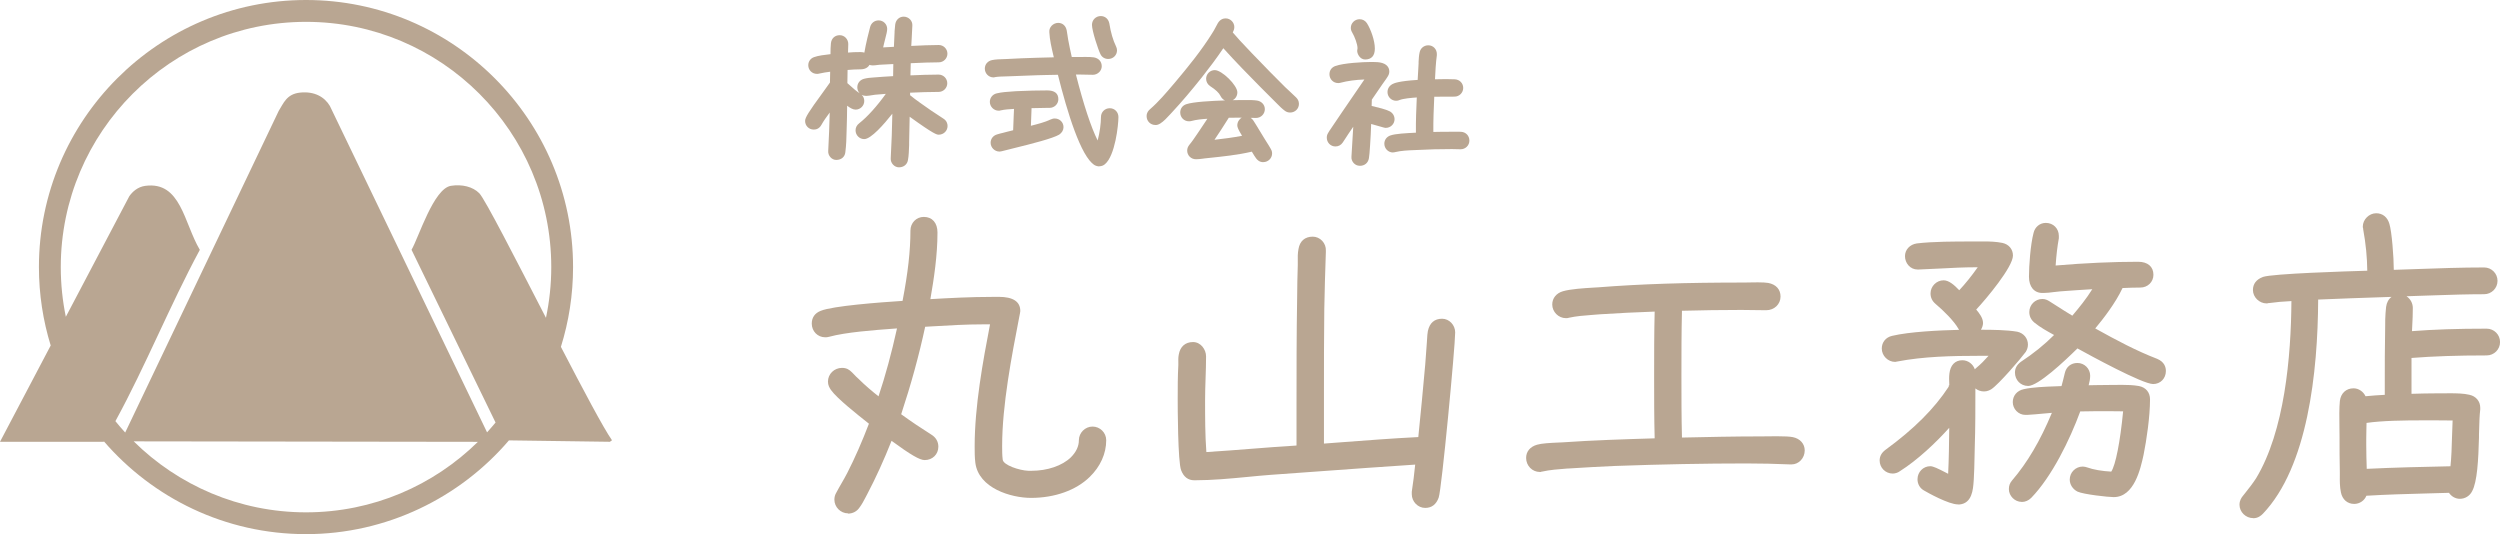 <?xml version="1.0" encoding="UTF-8"?>
<svg id="_レイヤー_2" data-name="レイヤー_2" xmlns="http://www.w3.org/2000/svg" viewBox="0 0 513.82 109.78">
  <defs>
    <style>
      .cls-1 {
        fill: #b9a692;
      }
    </style>
  </defs>
  <g id="_レイヤー_1-2" data-name="レイヤー_1">
    <path class="cls-1" d="M125.79,90.5c-1.76-2.51-5.93-10.39-10.51-19.21,1.62-5.18,2.5-10.69,2.5-16.4C117.79,24.62,93.16,0,62.9,0S8,24.62,8,54.89c0,5.61.85,11.02,2.42,16.12L0,90.8h21.32s.03-.05.04-.08c10.07,11.66,24.95,19.06,41.53,19.06s31.64-7.49,41.71-19.27l20.75.29.43-.31ZM27.48,90.71l70.74.1c-9.1,8.95-21.57,14.49-35.32,14.49s-26.31-5.58-35.42-14.59ZM100.1,88.85L67.8,21.78c-1.11-1.88-3.2-3.05-6.11-2.75-2.82.29-3.43,2.24-4.41,3.77l-31.55,66.1c-.7-.76-1.36-1.54-2.01-2.34,6.29-11.53,11.11-23.62,17.35-35.21-3.28-5.53-3.87-14.14-11.23-13.15-1.52.21-2.61,1.18-3.27,2.14l-13.04,24.77c-.68-3.3-1.04-6.71-1.04-10.21C12.5,27.1,35.1,4.49,62.9,4.49s50.4,22.61,50.4,50.4c0,3.58-.38,7.06-1.09,10.43-6.31-12.24-12.55-24.43-13.7-25.6-1.34-1.36-3.57-1.89-5.83-1.53-3.57.57-6.64,10.66-8.1,13.15l17.27,35.5c-.56.68-1.14,1.35-1.74,2.01Z"/>
    <g>
      <path class="cls-1" d="M184.75,34.39c-.44,0-.88-.2-1.2-.55-.34-.36-.51-.83-.48-1.29.18-3.18.28-6.32.33-9.18-1.72,2.18-4.38,5.22-5.78,5.22-.98,0-1.78-.81-1.78-1.81,0-.57.27-1.08.76-1.45,1.66-1.3,3.64-3.5,5.46-6.04-.75.05-1.49.11-2.21.18-.19.02-.39.06-.6.09-.36.06-.71.12-1.07.14h-.24c-.3,0-.59-.07-.84-.2.26.25.53.64.53,1.25,0,.98-.8,1.78-1.78,1.78-.53,0-1.1-.32-1.74-.8-.02,1.7-.04,3.46-.11,5.19-.03,1.45-.07,2.93-.26,4.38-.1.95-.84,1.57-1.87,1.57-.43,0-.87-.2-1.18-.54-.33-.36-.5-.82-.47-1.28.15-2.82.25-5.42.31-7.92-.63.85-1.28,1.75-1.7,2.52-.44.81-1.1.98-1.58.98-1,0-1.78-.78-1.78-1.78,0-.69.71-1.83,3.62-5.81.61-.83,1.18-1.62,1.49-2.08l.04-2.22c-.73.09-1.5.21-2.24.38-.15.06-.35.06-.48.06-1,0-1.78-.78-1.78-1.78,0-.77.48-1.43,1.22-1.67.84-.31,2.21-.47,3.35-.6v-.23c0-.67.02-1.37.09-2.04.12-1,.83-1.63,1.81-1.63s1.75.83,1.75,1.81c0,.59-.03,1.17-.05,1.76.81-.07,1.58-.1,2.54-.1.31,0,.58.04.82.11.26-1.63.99-4.6,1.19-5.28.23-.82.9-1.34,1.75-1.34.96,0,1.75.78,1.75,1.75,0,.46-.17,1.15-.4,2.02-.05.2-.23.92-.23.92-.07.29-.14.57-.2.86.74-.04,1.47-.08,2.21-.12.04-1,.09-2.02.14-3.02v-.19c.04-.45.08-.95.13-1.39.13-.94.84-1.6,1.74-1.6.5,0,.98.21,1.32.57.33.35.49.8.46,1.26-.03.92-.08,1.76-.13,2.61-.03.53-.06,1.05-.09,1.58l.38-.02c1.72-.08,3.51-.17,5.27-.17.98,0,1.78.8,1.78,1.78s-.8,1.78-1.78,1.78c-1.74,0-3.53.08-5.26.16l-.5.02c-.03.84-.05,1.67-.06,2.5,1.9-.08,3.85-.16,5.79-.16.98,0,1.78.8,1.78,1.78s-.8,1.78-1.78,1.78c-1.96,0-3.87.07-5.86.16v.52c.64.53,1.35,1.05,2.02,1.53,1.5,1.1,2.99,2.09,4.78,3.25.74.45.9,1.09.9,1.55,0,.98-.81,1.78-1.81,1.78-.37,0-.88,0-5.98-3.69-.03,1.76-.06,3.5-.11,5.27v.58c-.04.98-.07,2.2-.24,3.06-.16.91-.88,1.49-1.86,1.49ZM174.76,17.62c.62.56,1.27,1.15,1.93,1.55-.3-.31-.49-.74-.49-1.22,0-.84.52-1.51,1.36-1.75.66-.18,1.38-.24,2.02-.28l.42-.03c.97-.09,1.94-.14,2.91-.2.21-.01.43-.03.65-.04,0-.82.02-1.66.04-2.48-.11,0-.22,0-.34.01-.83.04-1.65.07-2.48.13-.15.01-.3.03-.45.05-.29.04-.58.08-.87.08h-.16c-.21,0-.41-.04-.6-.11-.31.57-.96.92-1.84.92-.98,0-1.77.06-2.66.13l-.04,2.71c.2.18.41.36.61.54Z"/>
      <path class="cls-1" d="M225.95,34.2c-.34,0-.72-.11-1.01-.28-2.8-1.75-5.6-10.9-7.51-18.55-.86,0-1.71.03-2.56.05-.54.01-1.09.03-1.64.04-1.94.06-3.89.13-5.85.22l-.61.02c-.74.02-1.66.04-2.26.15-.08.03-.19.06-.32.06-.98,0-1.78-.81-1.78-1.81,0-.89.6-1.58,1.52-1.76.65-.14,1.61-.17,2.39-.19l.54-.02c2.08-.13,4.21-.19,6.26-.26.52-.01,1.02-.03,1.52-.04.65-.02,1.29-.04,1.95-.05-.04-.18-.09-.37-.13-.55-.35-1.49-.71-3.03-.79-4.6v-.14c-.03-.4.14-.84.46-1.19.35-.37.86-.6,1.35-.6.9,0,1.57.59,1.76,1.55.07.32.11.66.16.99.04.29.07.58.13.86.22,1.23.48,2.4.75,3.62h1.68c.33-.01.69-.02,1.05-.02.86,0,1.44.03,1.82.09,1,.18,1.61.88,1.61,1.83s-.85,1.75-1.81,1.75c-.52,0-1.05-.02-1.58-.03-.51-.02-1.03-.03-1.53-.03h-.39c1.58,6.21,3.13,10.9,4.47,13.56.43-1.62.68-3.51.68-4.82,0-1.02.8-1.81,1.81-1.81s1.78.8,1.78,1.81c0,1.63-.67,7.96-2.78,9.7-.33.28-.72.42-1.15.42ZM205.41,31.15c-.98,0-1.81-.83-1.81-1.81,0-.8.51-1.47,1.31-1.71.4-.13.84-.24,1.27-.34.27-.07.54-.13.8-.21.41-.11.83-.22,1.25-.31.02-1.03.07-2.07.12-3.08.02-.44.04-.87.06-1.31-.92.05-1.98.13-2.71.3-.19.07-.36.07-.45.07-.98,0-1.81-.83-1.81-1.81,0-.86.59-1.58,1.44-1.76,1.01-.24,2.1-.31,3.15-.38.27-.02.55-.04.81-.06,2.41-.11,4.49-.16,6.39-.16,1.52,0,2.29.61,2.29,1.81,0,.98-.81,1.78-1.81,1.78h-.58c-1.03,0-2.08.02-3.12.06l-.02.65c-.03.98-.06,1.98-.11,2.97,1.37-.35,2.91-.74,4.04-1.29l.11-.04c.17-.07.41-.17.74-.17,1.02,0,1.81.78,1.81,1.78,0,.6-.32,1.16-.89,1.54-1.3.77-5.48,1.85-9.41,2.81,0,0-.76.19-1.03.26-1.4.36-1.66.42-1.84.42ZM227.78,12.12c-.7,0-1.3-.36-1.59-.95-.49-.95-1.76-4.85-1.76-6.06,0-1.02.8-1.81,1.81-1.81.89,0,1.58.6,1.76,1.52.29,1.84.76,3.45,1.37,4.7l.05.12c.07.17.16.4.16.7,0,1-.8,1.78-1.81,1.78Z"/>
      <path class="cls-1" d="M259.64,33.33c-.78,0-1.21-.44-1.47-.78-.28-.37-.52-.78-.76-1.18-.04-.07-.08-.14-.12-.2-2.94.69-6,1-8.97,1.31l-.75.08-.36.05c-.45.06-.92.12-1.4.12-1.02,0-1.81-.78-1.81-1.78,0-.43.15-.82.45-1.19.59-.71,1.11-1.5,1.67-2.32l.34-.5c.56-.83,1.13-1.68,1.69-2.53-1.13.07-2.26.18-3.29.46-.18.06-.38.06-.51.06-1,0-1.78-.8-1.78-1.81,0-.81.49-1.47,1.27-1.71,1.41-.48,5.12-.68,7.92-.77-.39-.18-.71-.5-.91-.92-.3-.63-1-1.29-2.12-2.01-.54-.36-.84-.91-.84-1.52,0-.98.8-1.78,1.78-1.78,1.47,0,4.64,3.12,4.64,4.57,0,.72-.38,1.32-.96,1.61,1.11-.02,1.85-.03,1.88-.03h.99c.67,0,1.39,0,2.1.1.95.13,1.64.87,1.64,1.77,0,1-.81,1.81-1.81,1.81-.37,0-.74,0-1.11-.02.22.14.41.32.56.56.14.19.29.44.44.69.1.16.19.31.29.47l1.46,2.4c.16.26.32.51.48.77.32.5.64,1,.92,1.51.12.2.26.48.26.92,0,.98-.81,1.78-1.81,1.78ZM252.55,24.2c-1.05,1.67-2.02,3.17-2.94,4.53,1.89-.21,3.8-.46,5.67-.82-.81-1.31-.98-1.78-.98-2.14,0-.67.38-1.28.92-1.59h-.16c-.83,0-1.68,0-2.51.02ZM237.47,25.69c-1.02,0-1.81-.8-1.81-1.81,0-.73.36-1.14.71-1.44,1.75-1.52,3.32-3.37,4.83-5.15l.4-.47c2.55-3.04,5.23-6.31,7.47-9.88.31-.46.56-.92.82-1.42.13-.26.27-.51.41-.76.49-.81,1.14-.98,1.61-.98.97,0,1.78.82,1.78,1.78,0,.42-.16.8-.32,1.11.92,1.1,1.94,2.17,2.93,3.21.35.37.7.73,1.04,1.1,2.71,2.83,4.82,4.97,6.81,6.94.28.27.58.54.88.82.46.42.91.84,1.34,1.27.3.3.6.69.6,1.34,0,1-.8,1.78-1.81,1.78-.42,0-.8-.13-1.11-.38-.55-.4-1.07-.92-1.57-1.43l-3.41-3.41c-2.5-2.53-5.14-5.22-7.64-8-1.43,2.14-2.99,4.17-4.47,6.06-2.21,2.77-4.1,4.99-5.95,6.98-.15.16-.3.32-.46.5-.64.7-1.37,1.5-2.12,1.96-.21.13-.53.29-.96.29Z"/>
      <path class="cls-1" d="M279.44,34.07c-.45,0-.88-.19-1.21-.54-.33-.36-.51-.83-.47-1.3.05-1.06.11-2.04.18-3.02.06-1.04.13-2.1.19-3.16l-1.06,1.56-.29.45c-.26.41-.53.83-.81,1.23-.35.52-.87.81-1.5.81-1,0-1.78-.8-1.78-1.81,0-.33.08-.64.25-.92.21-.38.47-.76.73-1.13l2.19-3.24,1.84-2.69c.9-1.32,1.81-2.65,2.72-3.97-1.79.06-3.47.28-4.92.67-.17.06-.35.06-.48.06-1,0-1.78-.8-1.78-1.81,0-.79.43-1.4,1.19-1.69,1.71-.62,5.71-.83,7.27-.83h.53c.54,0,1.23.02,1.84.2,1.33.4,1.47,1.35,1.47,1.74,0,.48-.18.81-.33,1.05-.2.34-.46.7-.72,1.06-.13.17-.25.35-.37.52l-2.17,3.17c-.02.43-.04.86-.04,1.29,1.42.33,2.91.71,3.63,1.07.66.3,1.08.94,1.08,1.66,0,.98-.81,1.78-1.81,1.78-.18,0-.22,0-2.57-.68-.15-.04-.3-.08-.43-.12-.05,1.39-.11,2.9-.22,4.4l-.05.68c-.04.64-.09,1.31-.19,1.96-.16.96-.88,1.56-1.87,1.56ZM286.3,31.34c-.98,0-1.78-.81-1.78-1.81,0-.79.51-1.47,1.31-1.71.98-.33,3.07-.45,5.18-.55-.03-2.42.07-4.86.18-7.24-1.17.08-2.75.22-3.55.53-.17.09-.43.15-.69.15-.98,0-1.78-.8-1.78-1.78,0-.7.36-1.29,1.02-1.65.33-.17,1.22-.61,5.18-.86.05-1.13.11-2.26.19-3.36v-.35c.04-.64.06-1.3.21-1.94.17-.86.89-1.46,1.79-1.46.98,0,1.75.78,1.75,1.78v.27c-.22,1.62-.3,3.31-.38,4.93.09,0,.19,0,.29,0,.41,0,.83-.02,1.26-.02h1.24c.44,0,.88,0,1.3.03.99.06,1.71.81,1.71,1.78s-.8,1.78-1.78,1.78h-.02c-1.39,0-2.76,0-4.15.02-.11,2.41-.21,4.85-.19,7.24,1.31-.04,2.59-.04,3.93-.04,0,0,.94-.01,1.15-.01s.42,0,.63.02c.99.06,1.7.82,1.7,1.81s-.8,1.78-1.81,1.78c-.3,0-.6,0-.91-.02-.29,0-.58-.02-.86-.02-2.42,0-4.86.06-7.27.19l-.44.02c-1.33.05-2.71.11-3.96.41-.16.06-.33.06-.46.06ZM280.53,12.22c-.96,0-1.59-1.07-1.59-1.78,0-.13.02-.26.05-.39,0-.04.02-.08.02-.12,0-.85-.57-2.36-1.1-3.26-.19-.31-.28-.62-.28-.94,0-.98.81-1.78,1.81-1.78.63,0,1.15.29,1.51.83.78,1.23,1.62,3.55,1.62,5.19,0,1.5-.69,2.26-2.04,2.26Z"/>
      <path class="cls-1" d="M174.3,105.51c-1.53,0-2.81-1.29-2.81-2.81,0-.52.12-.99.38-1.42.34-.65.74-1.35,1.14-2.04.39-.68.78-1.36,1.13-2.04,1.57-3.07,3.06-6.48,4.45-10.12l-.09-.07c-2.25-1.78-6.44-5.08-7.71-6.85-.33-.5-.62-.98-.62-1.74,0-1.55,1.29-2.81,2.88-2.81.95,0,1.48.35,2.04.9.16.16.31.31.46.47.27.29.55.58.88.86,1.33,1.33,2.78,2.55,4.13,3.62,1.42-4.26,2.67-8.85,3.8-13.96l-.55.04c-4.19.31-9.93.73-13.41,1.68-.28.1-.58.1-.81.1-1.54,0-2.75-1.24-2.75-2.81,0-1.25.64-2.16,1.85-2.63,2.46-1.01,12.11-1.74,16.81-2.04,1.12-5.82,1.62-10.3,1.62-14.45,0-1.58,1.21-2.81,2.75-2.81,1.74,0,2.81,1.23,2.81,3.21,0,4.67-.72,9.46-1.46,13.69,3.97-.23,8.37-.46,12.66-.46.17,0,.36,0,.57,0,.26,0,.54-.01.83-.01,2.93,0,4.42.98,4.42,2.9,0,.17-.04.31-.06.4v.08l-.02.07-.11.56c-1.58,8.14-3.54,18.27-3.54,26.64,0,.98,0,1.91.12,2.83.15,1.1,3.39,2.2,5.28,2.27h.62c3.29,0,6.33-1.04,8.11-2.77,1.08-1.08,1.64-2.27,1.64-3.51,0-1.53,1.29-2.81,2.81-2.81s2.81,1.24,2.81,2.81c0,2.75-1.21,5.43-3.4,7.55-2.79,2.73-7.18,4.3-12.05,4.3-4.07,0-10.78-1.96-11.45-7.22-.14-1.17-.14-2.24-.14-3.38,0-8.24,1.7-17.47,3.16-25.07,0,0-.9,0-1.31,0-3.55,0-7.17.21-10.68.42l-1.34.08c-1.28,5.93-2.9,11.83-4.93,17.98,2,1.45,4.03,2.82,6.19,4.18.93.56,1.45,1.44,1.45,2.49,0,1.57-1.21,2.75-2.81,2.75-1.02,0-2.88-1.08-6.81-3.96-1.57,3.96-3.21,7.56-5,10.97l-.31.59c-.38.73-.77,1.48-1.27,2.14-.53.8-1.39,1.26-2.38,1.26Z"/>
      <path class="cls-1" d="M292.91,104.39c-1.49,0-2.75-1.29-2.75-2.81v-.52c.28-1.79.51-3.66.7-5.57-6.47.42-13.03.9-19.38,1.36-3.42.25-6.84.5-10.26.74-1.59.12-3.2.27-4.81.43-3.55.34-7.23.69-10.83.69h-.13c-1.26,0-2.17-.69-2.69-2.05-.69-1.69-.71-13.26-.71-14.58,0-2.3,0-4.67.13-7.05,0-.11,0-.27,0-.43-.01-.53-.03-1.14.09-1.72.27-1.63,1.34-2.58,2.93-2.58s2.68,1.53,2.68,2.95c0,1.52-.05,3.04-.1,4.51-.05,1.46-.1,2.96-.1,4.46,0,3.51,0,7.13.26,10.69,3.09-.19,6.21-.43,9.23-.67,3.04-.24,6.18-.48,9.3-.67v-7.84c0-7.41,0-15.06.13-22.6,0-2.22.07-4.49.13-6.69v-.56c-.02-.87-.03-1.85.15-2.72.27-1.61,1.31-2.52,2.93-2.52.72,0,1.42.31,1.94.86.52.56.79,1.29.75,2.01v.07s0,.23,0,.23c-.13,4-.26,7.78-.32,11.69-.07,5.62-.07,11.34-.07,16.87v10.8l3.31-.25c5.27-.4,10.71-.82,16.08-1.09.49-4.88.99-9.91,1.43-14.97l.33-4.5c.02-.25.04-.5.05-.75.03-.53.06-1.09.16-1.58.37-1.68,1.36-2.52,2.93-2.52,1.45,0,2.68,1.29,2.68,2.81,0,2.87-2.78,32.34-3.39,33.95-.5,1.4-1.43,2.12-2.76,2.12Z"/>
      <path class="cls-1" d="M316.47,97c-1.55,0-2.81-1.29-2.81-2.88,0-1.32.82-2.31,2.25-2.72.94-.28,2.64-.37,4.45-.45l.71-.03c6.33-.44,12.76-.64,19.01-.83-.11-4.23-.11-8.33-.11-12.66,0-4.58,0-8.92.11-13.39-3.82.13-7.62.32-11.31.56-.52.05-1.08.09-1.64.13-1.55.12-3.16.24-4.65.57-.22.08-.38.09-.64.09-1.53,0-2.81-1.29-2.81-2.81,0-1.29.84-2.33,2.19-2.72,1.57-.46,4.3-.63,6.29-.75l1.02-.06c8.62-.68,17.87-.98,29.97-.98.32,0,.71,0,1.14-.02.52-.01,1.1-.02,1.65-.02.96,0,1.63.04,2.12.12,1.62.3,2.54,1.33,2.54,2.8,0,1.58-1.29,2.81-2.95,2.81-.86,0-1.71-.02-2.57-.03-.85-.02-1.69-.03-2.54-.03-4.12,0-8.12.06-12.2.17-.11,4.45-.11,8.98-.11,13.38,0,4.16,0,8.45.11,12.68,5.34-.12,10.84-.24,16.26-.24.31,0,.72,0,1.18-.01.62,0,1.34-.02,2.05-.02,1.63,0,2.67.06,3.29.18,1.49.3,2.45,1.37,2.45,2.73,0,1.59-1.22,2.88-2.71,2.88h-.24c-3.02-.13-6.05-.2-9.03-.2-8.48,0-17.35.17-27.13.52-3.07.13-6.23.32-9.47.52h-.16c-1.78.14-3.62.27-5.27.64h-.05c-.11.05-.24.09-.39.09Z"/>
      <path class="cls-1" d="M402.41,103.67c-1.89,0-6.21-2.4-6.99-2.87-.82-.45-1.32-1.32-1.32-2.3,0-1.48,1.17-2.68,2.62-2.68.6,0,1.5.43,3.28,1.35.13.07.27.14.4.21.15-3.04.19-6.14.22-9.16v-.29c-2.75,3.06-6.5,6.62-10.18,8.94-.35.27-.93.46-1.44.46-1.48,0-2.68-1.2-2.68-2.68,0-.87.39-1.59,1.19-2.19,5.88-4.3,10.02-8.43,13.01-12.99v-.22l.12-.08c0-.08,0-.17-.01-.26-.06-1.31-.13-3.11.86-4.14.47-.49,1.09-.73,1.84-.73,1.17,0,2.19.8,2.55,1.86.07-.07.15-.15.23-.22,1.05-.87,1.78-1.64,2.59-2.55-.64,0-1.28,0-1.91,0-5.59,0-11.49.14-16.79,1.16l-.08.02h-.08c-.06.03-.18.07-.33.07-1.49,0-2.75-1.26-2.75-2.75,0-1.28.82-2.3,2.1-2.6,3.61-.86,9.71-1.14,13.78-1.24-.05-.08-.1-.16-.14-.24-.93-1.62-3.04-3.7-4.7-5.1-.69-.59-1.02-1.29-1.02-2.16,0-1.45,1.23-2.68,2.68-2.68,1.09,0,2.18.94,3.22,2.04,1.25-1.33,2.52-2.91,3.8-4.72h-.42c-2.45,0-4.94.13-7.35.26-1.45.08-2.9.15-4.34.2h-.26c-.72,0-1.39-.3-1.88-.86-.45-.51-.7-1.19-.7-1.89,0-1.33,1-2.4,2.43-2.61,3.28-.4,7.92-.4,11.31-.4.38,0,.78,0,1.18,0,.42,0,.84-.01,1.27-.01,1.17,0,2.54.04,3.82.3,1.33.28,2.18,1.3,2.18,2.6,0,2.35-5.5,8.92-7.55,11.1.64.76,1.4,1.74,1.4,2.77,0,.42-.16.93-.43,1.38,2.45,0,5.31.04,7.45.4,1.34.29,2.21,1.36,2.21,2.67,0,.66-.26,1.16-.45,1.48-1.01,1.39-5.58,6.7-7.07,7.67-.35.21-.85.46-1.51.46s-1.3-.23-1.77-.62c0,4.13,0,8.04-.13,12.1-.02.72-.04,1.45-.05,2.18-.03,1.44-.06,2.94-.15,4.39l-.03.43c-.12,1.68-.32,4.5-2.89,4.75h-.04s-.3,0-.3,0ZM415.5,103.15c-1.39,0-2.62-1.22-2.62-2.62,0-.71.19-1.23.66-1.79,3.15-3.68,5.77-8.11,8.18-13.89-.61.05-1.22.11-1.82.16-1.07.1-2.15.2-3.23.26,0,0-.37,0-.42,0-.67,0-1.34-.29-1.82-.79-.48-.49-.75-1.16-.75-1.83,0-1.33.88-2.37,2.24-2.66,1.88-.42,4.37-.51,6.57-.59.42-.02.83-.03,1.21-.05.24-.86.46-1.76.67-2.65.28-1.29,1.27-2.1,2.6-2.1,1.44,0,2.62,1.17,2.62,2.62,0,.61-.13,1.29-.31,1.96.52,0,1.05-.02,1.57-.03.9-.02,1.81-.03,2.73-.03.39,0,.8,0,1.22-.01.45,0,.92-.01,1.38-.01.99,0,2.27.03,3.44.24,1.43.29,2.27,1.31,2.27,2.73,0,3.54-.71,8.37-1.33,11.43-.62,2.82-1.9,8.67-6.14,8.67-1.09,0-6.21-.56-7.43-1.13-.98-.49-1.6-1.46-1.6-2.47,0-1.48,1.2-2.68,2.68-2.68.33,0,.68.1.92.18,1.25.45,3.03.76,4.93.86.88-1.28,1.85-6.16,2.44-12.39-.95-.03-1.92-.03-2.87-.03-2.05,0-3.99,0-5.94.05-2.14,5.83-5.84,13.4-10.07,17.76-.56.56-1.24.85-1.98.85ZM416.81,79.32c-1.5,0-2.68-1.21-2.68-2.75,0-.87.39-1.58,1.19-2.19,2.64-1.74,4.83-3.51,6.85-5.53-1.4-.77-2.84-1.56-4.06-2.56-.7-.6-1.03-1.3-1.03-2.16,0-1.48,1.2-2.68,2.68-2.68.62,0,1.04.22,1.42.45.5.32.99.63,1.48.94,1.06.68,2.16,1.38,3.26,2.04,1.39-1.64,2.88-3.47,4.1-5.44-2.14.12-4.32.28-6.53.44-.47.03-.93.09-1.4.15-.68.09-1.38.18-2.07.18h-.26c-1.7,0-2.75-1.28-2.75-3.34,0-2.19.3-6.55.94-8.99.28-1.23,1.3-2.07,2.52-2.07,1.53,0,2.68,1.15,2.68,2.68v.48c-.3,1.65-.51,3.41-.66,5.6,6.02-.51,11.72-.77,16.96-.77,1.97,0,3.14,1,3.14,2.68,0,1.47-1.18,2.62-2.68,2.62-1.22,0-2.46.05-3.67.1-1.46,3.13-4.06,6.45-5.61,8.3,4.41,2.45,8.46,4.61,12.73,6.25,1.48.62,1.79,1.7,1.79,2.5,0,1.53-1.12,2.68-2.62,2.68-2.18,0-12.94-5.87-15.56-7.32-2.67,2.64-8.08,7.72-10.16,7.72Z"/>
      <path class="cls-1" d="M463.09,106.49c-1.53,0-2.81-1.26-2.81-2.75,0-.89.41-1.48.72-1.85l.43-.54c.8-1.01,1.56-1.97,2.26-3.05,5.85-9.7,7.19-24.98,7.26-36.42-1.71.08-3.22.22-4.59.41h-.06s-.06,0-.06,0c-.08.03-.22.07-.39.07-1.5,0-2.81-1.28-2.81-2.75,0-1.26.69-2.17,2.05-2.69,1.93-.69,17.52-1.17,21.45-1.28-.02-2.65-.3-5.59-.84-8.51v-.08s-.01-.08-.01-.08c-.03-.08-.07-.22-.07-.39,0-1.46,1.29-2.75,2.75-2.75,1.33,0,2.32.8,2.72,2.19.49,1.58.9,6.85.9,9.44,1.55-.05,3.11-.11,4.66-.16,4.56-.16,9.27-.33,13.91-.33,1.52,0,2.75,1.23,2.75,2.75s-1.23,2.75-2.75,2.75c-3.32,0-6.71.11-9.99.22-1.11.04-2.23.07-3.34.11-.88.03-1.75.06-2.63.09.77.5,1.3,1.4,1.3,2.4,0,1.36-.05,2.41-.11,3.53-.02.4-.04.81-.06,1.24,4.48-.35,9.39-.51,15.35-.51,1.52,0,2.75,1.23,2.75,2.75s-1.23,2.75-2.75,2.75c-6.04,0-10.97.17-15.45.52v7.37c1.74-.05,3.64-.1,5.5-.1.31,0,.67,0,1.04,0,.44,0,.92-.01,1.41-.01,1.25,0,2.83.03,3.96.31,1.34.29,2.22,1.33,2.22,2.66v.33c-.15,1.33-.19,2.63-.22,3.89-.01.44-.03.88-.04,1.31v.58c-.12,4.6-.36,9.13-1.41,11.05-.47.95-1.44,1.56-2.51,1.56-.89,0-1.72-.46-2.25-1.23-1.56.05-3.13.09-4.69.13-4.03.11-8.2.22-12.28.47-.39.98-1.37,1.68-2.51,1.68-1.39,0-2.44-.91-2.73-2.39-.24-1.12-.23-2.33-.22-3.51v-.65c-.06-2.41-.06-4.91-.06-7.33,0-.52,0-1.14-.02-1.8-.03-1.92-.06-4.1.09-5.49.19-1.58,1.29-2.59,2.81-2.59,1.06,0,2.03.69,2.46,1.63,1.35-.13,2.66-.23,3.96-.29v-2.72c0-3.54,0-6.88.07-10.36,0-1.8,0-3.11.2-4.98.11-.9.51-1.62,1.12-2.07-.51.02-1.02.03-1.53.05-4.44.15-9.03.3-13.55.5-.07,14.92-2.14,34.36-11.36,44.02-.43.44-1.04.92-1.99.92ZM486.39,86.92c0,.43-.02.86-.03,1.29-.02.66-.03,1.33-.03,1.98v1.24c0,1.66.05,3.27.1,4.93,5.71-.28,11.54-.41,17.21-.53.2-1.93.26-3.9.31-5.82.03-1.18.07-2.39.13-3.59-1.21-.03-2.43-.03-3.61-.03h-2.11c-4.36,0-8.8.07-11.97.53Z"/>
    </g>
  </g>
</svg>
